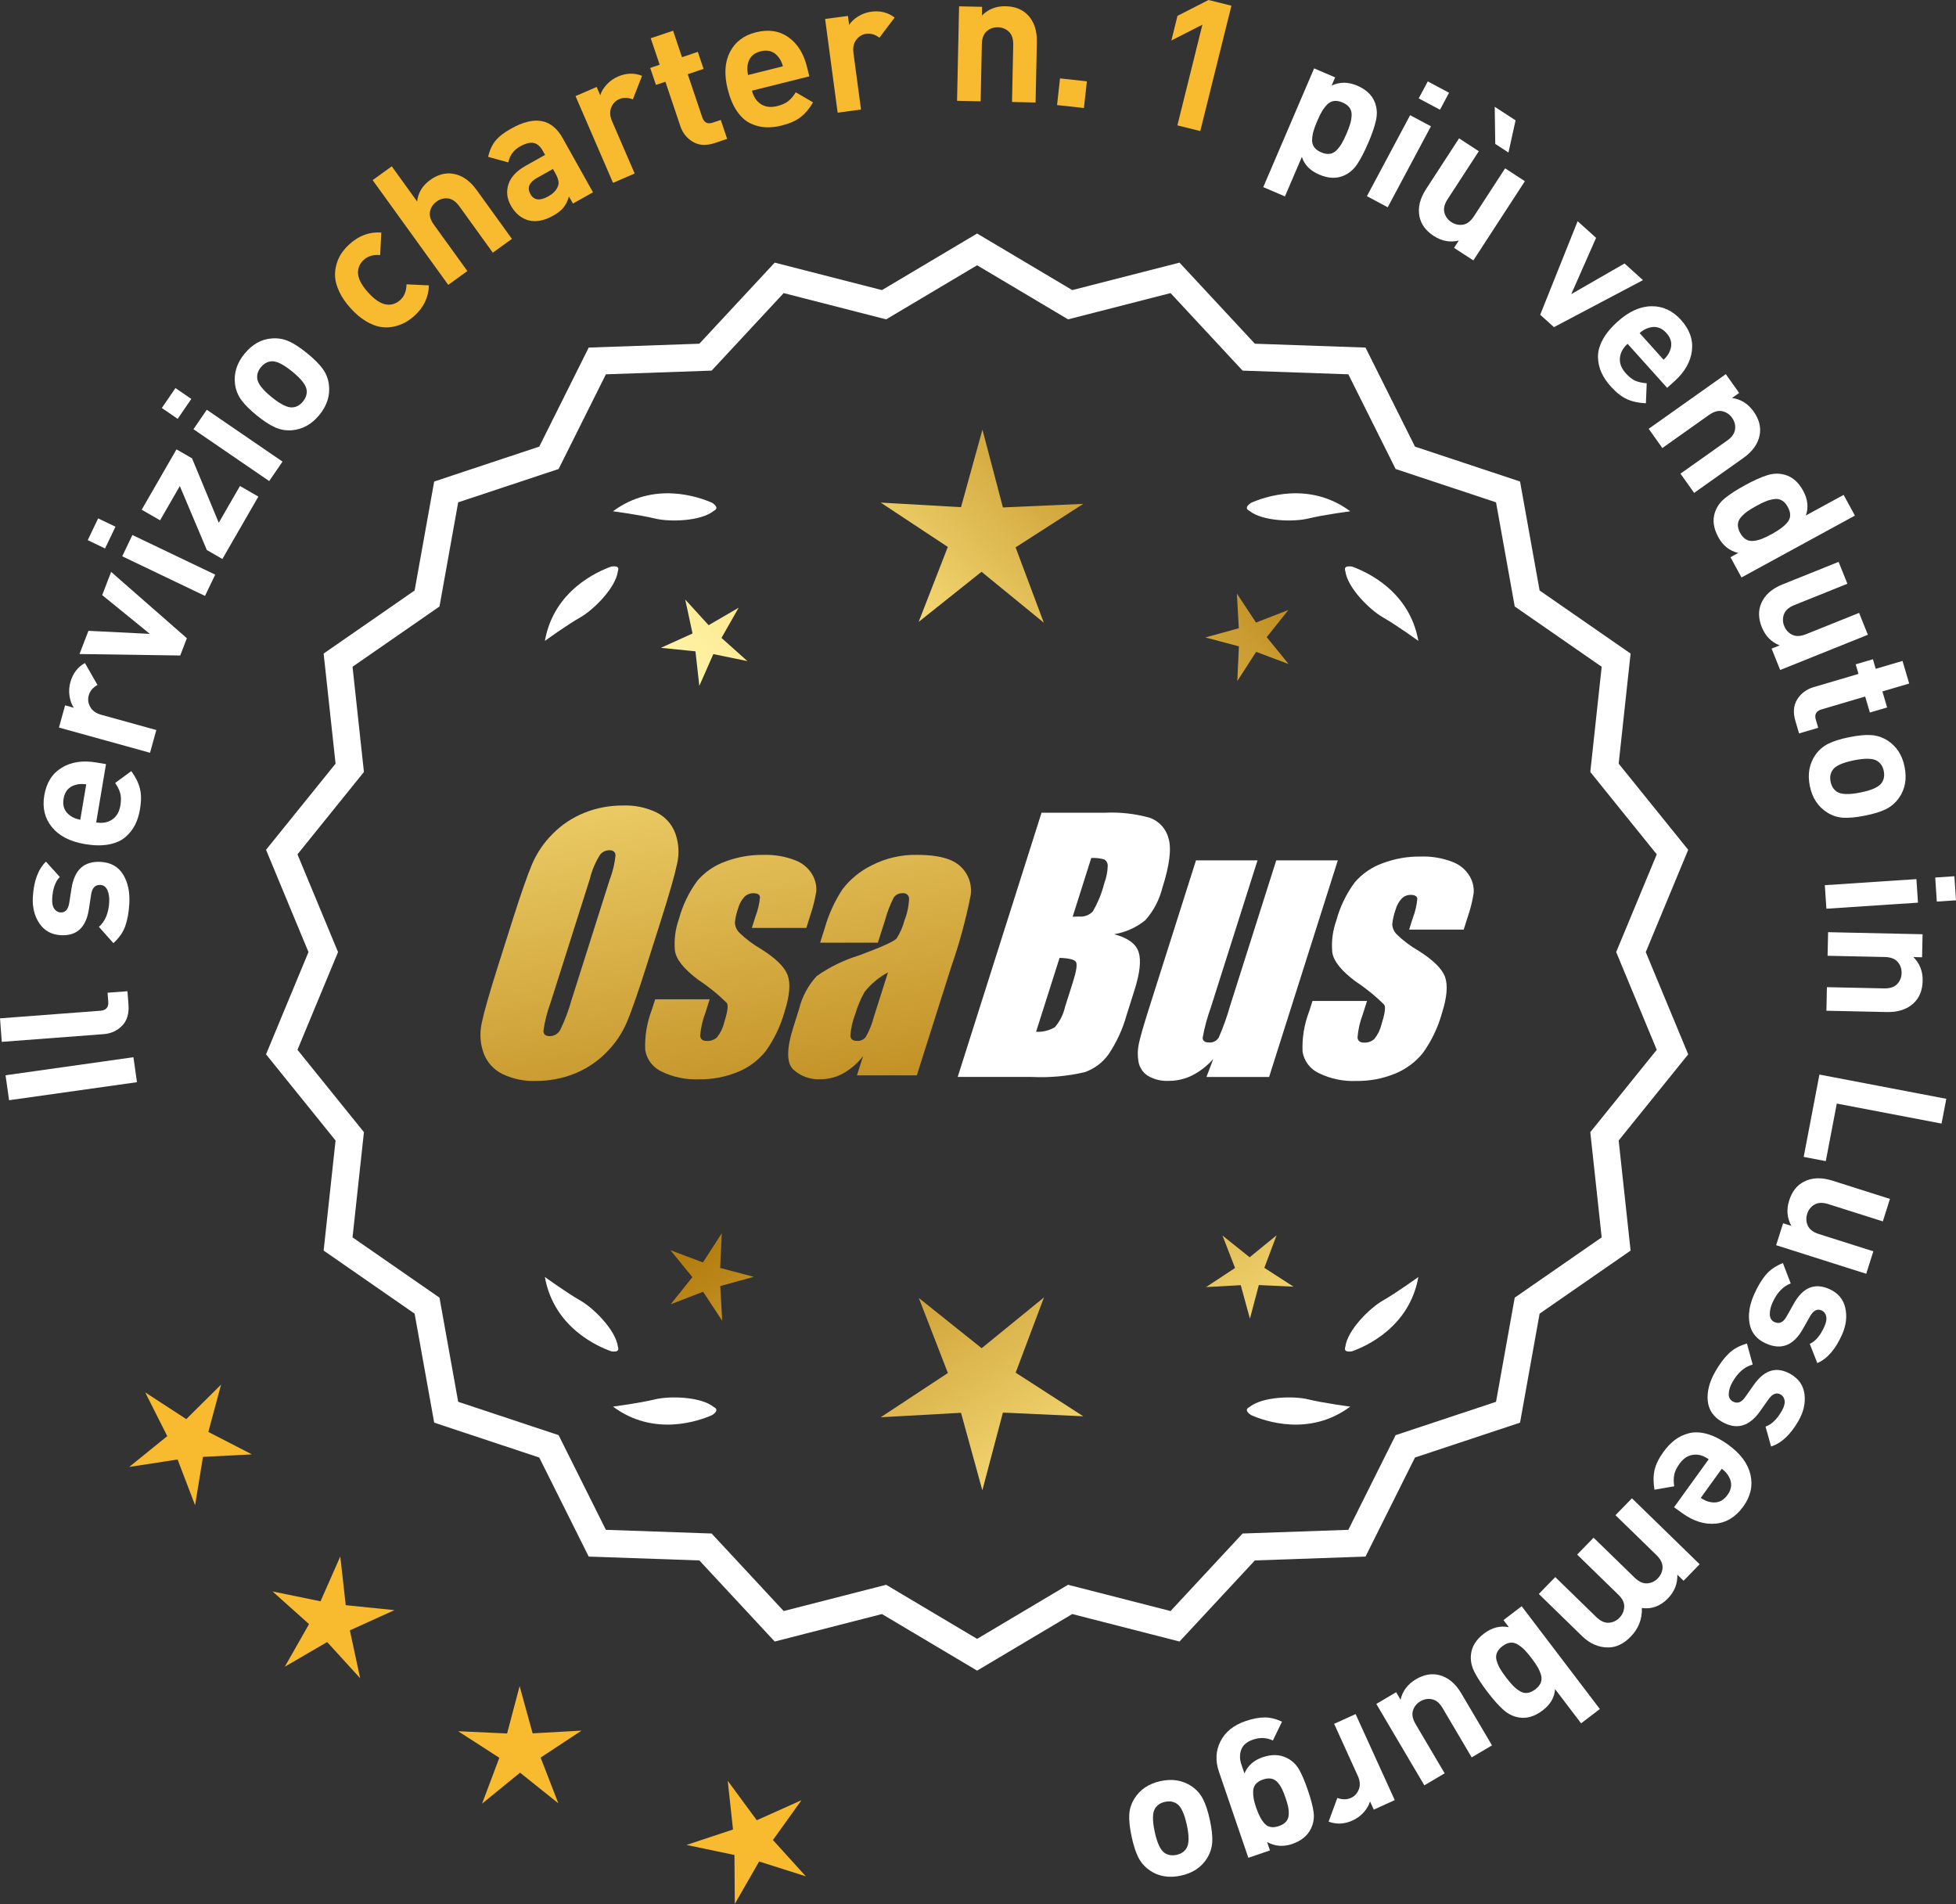 <?xml version="1.0" encoding="UTF-8"?>
<svg id="Layer_2" data-name="Layer 2" xmlns="http://www.w3.org/2000/svg" xmlns:xlink="http://www.w3.org/1999/xlink" viewBox="0 0 172.528 167.904">
  <rect x="0" y="0" width="172.528" height="167.904" fill="#333333" stroke="none"/>
  <defs>
    <style>
      .cls-1 {
        fill: url(#linear-gradient-8);
      }

      .cls-2 {
        fill: url(#linear-gradient-7);
      }

      .cls-3 {
        fill: url(#linear-gradient-5);
      }

      .cls-4 {
        fill: url(#linear-gradient-6);
      }

      .cls-5 {
        fill: url(#linear-gradient-9);
      }

      .cls-6 {
        fill: url(#linear-gradient-4);
      }

      .cls-7 {
        fill: url(#linear-gradient-3);
      }

      .cls-8 {
        fill: url(#linear-gradient-2);
      }

      .cls-9 {
        fill: url(#linear-gradient);
      }

      .cls-10 {
        fill: #f8ba2f;
      }

      .cls-11 {
        fill: #fff;
      }
    </style>
    <linearGradient id="linear-gradient" x1="112.538" y1="193.584" x2="61.113" y2="111.065" gradientUnits="userSpaceOnUse">
      <stop offset="0" stop-color="#f9df7b"/>
      <stop offset=".279" stop-color="#b57e10"/>
      <stop offset=".323" stop-color="#c89d38"/>
      <stop offset=".417" stop-color="#efda86"/>
      <stop offset=".46" stop-color="#fff3a6"/>
      <stop offset=".642" stop-color="#f9df7b"/>
      <stop offset="1" stop-color="#b57e10"/>
    </linearGradient>
    <linearGradient id="linear-gradient-2" x1="125.786" y1="185.328" x2="74.36" y2="102.809" xlink:href="#linear-gradient"/>
    <linearGradient id="linear-gradient-3" x1="147.313" y1="171.913" x2="95.887" y2="89.394" xlink:href="#linear-gradient"/>
    <linearGradient id="linear-gradient-4" x1="47.1" y1="61.534" x2="78.793" y2="232.553" gradientUnits="userSpaceOnUse">
      <stop offset="0" stop-color="#f9df7b"/>
      <stop offset=".279" stop-color="#b57e10"/>
      <stop offset=".284" stop-color="#e5c25b"/>
      <stop offset=".286" stop-color="#f9df7b"/>
      <stop offset=".46" stop-color="#fff3a6"/>
      <stop offset=".642" stop-color="#f9df7b"/>
      <stop offset="1" stop-color="#b57e10"/>
    </linearGradient>
    <linearGradient id="linear-gradient-5" x1="59.608" y1="59.216" x2="91.301" y2="230.235" xlink:href="#linear-gradient-4"/>
    <linearGradient id="linear-gradient-6" x1="72.233" y1="56.876" x2="103.926" y2="227.895" xlink:href="#linear-gradient-4"/>
    <linearGradient id="linear-gradient-7" x1="51.547" y1="110.935" x2="117.324" y2="49.943" xlink:href="#linear-gradient"/>
    <linearGradient id="linear-gradient-8" x1="29.328" y1="86.973" x2="95.105" y2="25.981" xlink:href="#linear-gradient"/>
    <linearGradient id="linear-gradient-9" x1="36.384" y1="94.583" x2="102.16" y2="33.59" xlink:href="#linear-gradient"/>
  </defs>
  <g id="Layer_1-2" data-name="Layer 1">
    <g>
      <g>
        <polygon class="cls-10" points="19.499 122.102 16.43 125.144 12.808 122.788 14.753 126.646 11.393 129.363 15.664 128.705 17.208 132.741 17.903 128.476 22.219 128.254 18.377 126.275 19.499 122.102"/>
        <polygon class="cls-10" points="30.495 141.552 30.015 137.257 28.27 141.211 24.037 140.34 27.258 143.221 25.122 146.978 28.857 144.805 31.77 147.998 30.858 143.774 34.794 141.99 30.495 141.552"/>
        <polygon class="cls-10" points="46.98 152.855 45.833 148.688 44.728 152.866 40.411 152.668 44.043 155.01 42.521 159.055 45.871 156.324 49.247 159.022 47.685 154.992 51.294 152.615 46.98 152.855"/>
        <polygon class="cls-10" points="68.177 162.262 70.695 158.749 66.752 160.519 64.19 157.039 64.654 161.335 60.553 162.697 64.782 163.583 64.81 167.904 66.96 164.155 71.078 165.465 68.177 162.262"/>
      </g>
      <g>
        <path class="cls-11" d="M86.185,146.963l-8.345-4.961-9.405,2.409-6.61-7.111-9.703-.338-4.338-8.685-9.214-3.058-1.716-9.556-7.98-5.53,1.046-9.652-6.098-7.554,3.723-8.967-3.723-8.967,6.098-7.554-1.046-9.652,7.98-5.53,1.716-9.556,9.214-3.058,4.338-8.685,9.703-.338,6.61-7.111,9.405,2.409,8.345-4.961,8.345,4.961,9.405-2.409,6.61,7.111,9.703.338,4.338,8.685,9.214,3.058,1.716,9.556,7.98,5.53-1.046,9.652,6.098,7.554-3.723,8.967,3.723,8.967-6.098,7.554,1.046,9.652-7.98,5.53-1.716,9.556-9.214,3.058-4.338,8.685-9.703.338-6.61,7.111-9.405-2.409-8.345,4.961ZM78.115,140.087l8.07,4.797,8.07-4.797,9.095,2.329,6.392-6.877,9.383-.327,4.195-8.399,8.91-2.957,1.659-9.241,7.716-5.348-1.011-9.334,5.897-7.305-3.6-8.671,3.6-8.671-5.897-7.305,1.011-9.334-7.716-5.348-1.659-9.241-8.91-2.957-4.195-8.399-9.383-.327-6.392-6.877-9.095,2.329-8.07-4.797-8.07,4.797-9.095-2.329-6.392,6.877-9.383.327-4.195,8.399-8.91,2.957-1.659,9.241-7.716,5.348,1.011,9.334-5.897,7.305,3.6,8.671-3.6,8.671,5.897,7.305-1.011,9.334,7.716,5.348,1.659,9.241,8.91,2.957,4.195,8.399,9.383.327,6.392,6.877,9.095-2.329Z"/>
        <path class="cls-11" d="M86.185,147.324l-8.393-4.989-9.459,2.423-6.647-7.151-9.759-.34-4.363-8.735-9.267-3.076-1.726-9.611-8.025-5.562,1.052-9.708-6.133-7.598,3.744-9.018-3.744-9.019,6.133-7.598-1.052-9.708,8.025-5.562,1.726-9.611,9.267-3.076,4.363-8.735,9.759-.34,6.647-7.151,9.459,2.423,8.393-4.989,8.394,4.989,9.459-2.423,6.647,7.151,9.759.34,4.363,8.735,9.268,3.076,1.725,9.611,8.026,5.562-1.052,9.708,6.133,7.598-3.744,9.019,3.744,9.018-6.133,7.598,1.052,9.708-8.026,5.562-1.725,9.611-9.268,3.076-4.363,8.735-9.759.34-6.647,7.151-9.459-2.423-8.394,4.989ZM77.888,141.669l8.297,4.933,8.298-4.933,9.351,2.396,6.572-7.071.129-.004,9.518-.332,4.313-8.636.123-.04,9.04-3.001,1.706-9.5.106-.074,7.828-5.425-1.041-9.597,6.064-7.512-3.702-8.914,3.702-8.915-6.064-7.512,1.041-9.597-7.934-5.499-1.706-9.5-9.162-3.041-4.313-8.636-9.646-.336-6.572-7.071-9.351,2.396-8.298-4.933-8.297,4.933-9.351-2.396-6.572,7.071-.129.004-9.518.332-4.313,8.636-.123.04-9.039,3.001-1.706,9.5-.106.074-7.828,5.425,1.04,9.597-6.063,7.512,3.702,8.915-3.702,8.914,6.063,7.512-1.04,9.597,7.934,5.499,1.706,9.5,9.162,3.041,4.313,8.636,9.647.336,6.572,7.071,9.351-2.396ZM86.185,145.246l-8.118-4.826-9.149,2.344-6.429-6.917-9.439-.329-4.22-8.448-8.963-2.976-1.668-9.296-7.762-5.379,1.017-9.39-5.932-7.349,3.621-8.722-3.621-8.723,5.932-7.349-1.017-9.39,7.762-5.379,1.668-9.296,8.963-2.975,4.22-8.449,9.439-.329,6.429-6.917,9.149,2.344,8.118-4.826,8.118,4.826,9.149-2.344,6.429,6.917,9.439.329,4.22,8.449,8.963,2.975,1.669,9.296,7.762,5.379-1.017,9.39,5.932,7.349-3.621,8.723,3.621,8.722-5.932,7.349,1.017,9.39-7.762,5.379-1.669,9.296-8.963,2.976-4.22,8.448-9.439.329-6.429,6.917-9.149-2.344-8.118,4.826ZM78.163,139.754l8.022,4.77,8.022-4.77,9.041,2.316,6.354-6.837.129-.004,9.198-.321,4.17-8.349.123-.04,8.735-2.9,1.649-9.185.106-.074,7.564-5.242-1.005-9.278,5.862-7.263-3.579-8.618,3.579-8.619-5.862-7.263,1.005-9.278-7.67-5.316-1.649-9.185-8.857-2.939-4.17-8.35-9.327-.325-6.354-6.837-9.041,2.316-8.022-4.77-8.022,4.77-9.041-2.316-6.354,6.837-.129.004-9.198.321-4.17,8.35-.123.04-8.735,2.899-1.649,9.185-.106.074-7.564,5.242,1.005,9.278-5.862,7.263,3.579,8.619-3.579,8.618,5.862,7.263-1.005,9.278,7.67,5.316,1.649,9.185,8.858,2.94,4.17,8.349,9.327.325,6.354,6.837,9.041-2.316Z"/>
      </g>
      <g>
        <polygon class="cls-9" points="63.524 111.814 63.664 108.753 62.003 111.328 59.135 110.249 61.071 112.624 59.159 115.018 62.016 113.911 63.701 116.47 63.531 113.41 66.486 112.598 63.524 111.814"/>
        <polygon class="cls-8" points="92.085 114.41 86.586 118.891 81.043 114.463 83.607 121.078 77.683 124.981 84.766 124.587 86.647 131.427 88.461 124.569 95.548 124.894 89.586 121.049 92.085 114.41"/>
        <polygon class="cls-7" points="111.52 111.804 112.599 108.936 110.224 110.872 107.83 108.959 108.937 111.817 106.379 113.502 109.438 113.332 110.25 116.287 111.034 113.324 114.095 113.465 111.52 111.804"/>
      </g>
      <g>
        <path class="cls-11" d="M110.193,124.089c-.114.057-.184.124-.207.201-.001.001-.002.002-.003.003.001 0.0.001 0.0.002.001-.036.131.066.291.35.488,1.179.524,5.149,1.947,8.764-.74,0,0-2.348-.308-3.726-.643-1.249-.304-4.027-.256-5.179.691Z"/>
        <path class="cls-11" d="M118.653,119.05c0.0.001-0.0.003,0,.004.001-0.0.001-0.0.002-.001.063.12.248.166.589.115,1.217-.428,5.08-2.121,5.862-6.557,0,0-1.918,1.389-3.15,2.091-1.117.637-3.103,2.579-3.29,4.059-.043.12-.049.217-.013.288Z"/>
      </g>
      <g>
        <path class="cls-11" d="M62.974,124.089c.114.057.184.124.207.201.001.001.002.002.003.003-.001 0-.001 0-.002.001.036.131-.066.291-.35.488-1.179.524-5.149,1.947-8.764-.74,0,0,2.348-.308,3.726-.643,1.249-.304,4.027-.256,5.179.691Z"/>
        <path class="cls-11" d="M54.514,119.05c-0.0.001 0.0.003,0,.004-.001-0-.001-0-.002-.001-.063.12-.248.166-.589.115-1.217-.428-5.08-2.121-5.862-6.557,0,0,1.918,1.389,3.15,2.091,1.117.637,3.103,2.579,3.29,4.059.043.12.049.217.013.288Z"/>
      </g>
      <g>
        <path class="cls-11" d="M62.974,45.041c.114-.057.184-.124.207-.201.001-.001.002-.002.003-.003-.001-0-.001-0-.002-.001.036-.131-.066-.291-.35-.488-1.179-.524-5.149-1.947-8.764.74,0,0,2.348.308,3.726.643,1.249.304,4.027.256,5.179-.691Z"/>
        <path class="cls-11" d="M54.514,50.079c-0-.001 0-.003,0-.004-.001 0-.001 0-.002.001-.063-.12-.248-.166-.589-.115-1.217.428-5.08,2.121-5.862,6.557,0,0,1.918-1.389,3.15-2.091,1.117-.637,3.103-2.579,3.29-4.059.043-.12.049-.217.013-.288Z"/>
      </g>
      <g>
        <path class="cls-11" d="M110.193,45.041c-.114-.057-.184-.124-.207-.201-.001-.001-.002-.002-.003-.003.001-0.0.001-0.0.002-.001-.036-.131.066-.291.35-.488,1.179-.524,5.149-1.947,8.764.74,0,0-2.348.308-3.726.643-1.249.304-4.027.256-5.179-.691Z"/>
        <path class="cls-11" d="M118.653,50.079c0-.001-0-.003,0-.004.001 0.0.001 0.0.002.001.063-.12.248-.166.589-.115,1.217.428,5.08,2.121,5.862,6.557,0,0-1.918-1.389-3.15-2.091-1.117-.637-3.103-2.579-3.29-4.059-.043-.12-.049-.217-.013-.288Z"/>
      </g>
      <g id="Group_4" data-name="Group 4">
        <g id="Group_1" data-name="Group 1">
          <path id="Path_1" data-name="Path 1" class="cls-6" d="M57.026,85.171c-.743,2.341-1.321,3.999-1.734,4.975-.429.998-1.045,1.904-1.814,2.67-.793.803-1.741,1.435-2.787,1.858-1.09.438-2.256.658-3.431.648-1.017.039-2.027-.171-2.945-.611-.769-.376-1.363-1.035-1.657-1.839-.308-.854-.365-1.778-.165-2.663.198-.958.677-2.638,1.438-5.039l1.265-3.987c.743-2.341,1.321-3.999,1.734-4.975.429-.998,1.045-1.904,1.814-2.67.793-.803,1.741-1.435,2.787-1.858,1.091-.437,2.256-.656,3.431-.646,1.017-.039,2.027.171,2.945.611.768.377,1.362,1.036,1.657,1.84.308.854.365,1.778.165,2.663-.198.958-.677,2.637-1.438,5.037l-1.266,3.986ZM53.801,77.513c.255-.669.42-1.369.49-2.082-.014-.303-.197-.454-.548-.454-.305.003-.593.136-.794.366-.426.665-.737,1.397-.922,2.166l-3.456,10.883c-.3.811-.515,1.65-.64,2.506,0,.319.194.476.565.476.383-.001.734-.212.915-.548.408-.836.739-1.708.988-2.604l3.398-10.71.003.003Z"/>
          <path id="Path_2" data-name="Path 2" class="cls-3" d="M71.124,81.83h-4.81l.329-1.035c.208-.538.339-1.102.391-1.676-.018-.234-.216-.351-.592-.351-.295-.003-.578.115-.785.325-.254.277-.438.611-.538.973-.15.416-.25.849-.298,1.289.015.339.158.661.399.9.569.552,1.206,1.031,1.894,1.425,1.317.827,2.106,1.604,2.367,2.33.259.728.172,1.789-.271,3.182-.35,1.263-.919,2.454-1.683,3.518-.654.81-1.504,1.439-2.469,1.829-1.077.439-2.23.656-3.393.64-1.148.051-2.29-.186-3.322-.691-.755-.353-1.289-1.052-1.43-1.873-.055-1.217.143-2.433.582-3.57l.293-.922h4.808l-.384,1.21c-.246.642-.398,1.316-.454,2.001.022.307.216.461.574.461.33.02.655-.092.903-.311.308-.381.527-.826.64-1.302.289-.911.373-1.482.251-1.712-.764-.766-1.605-1.451-2.509-2.045-1.291-.958-1.987-1.829-2.088-2.612-.083-.943.039-1.893.359-2.784.329-1.218.883-2.363,1.634-3.376.659-.761,1.503-1.338,2.45-1.676,1.062-.401,2.19-.6,3.325-.589.978-.037,1.953.127,2.864.483.631.24,1.16.689,1.498,1.273.258.444.376.955.34,1.467-.114.719-.291,1.427-.53,2.114l-.348,1.111v-.008Z"/>
          <path id="Path_3" data-name="Path 3" class="cls-4" d="M77.434,83.129h-5.095l.406-1.28c.343-1.213.869-2.366,1.559-3.42.686-.899,1.573-1.626,2.59-2.122,1.245-.636,2.629-.953,4.027-.922,1.836,0,3.11.347,3.822,1.042.696.657,1.021,1.616.867,2.561-.422,2.122-.99,4.212-1.701,6.255l-3.043,9.588h-5.279l.542-1.701c-.481.626-1.083,1.149-1.771,1.536-.626.339-1.326.515-2.038.512-.862.033-1.703-.275-2.341-.856-.611-.57-.611-1.82,0-3.75l.498-1.571c.264-1.09.8-2.096,1.558-2.923,1.131-.798,2.383-1.411,3.707-1.814,2.019-.75,3.134-1.252,3.343-1.508.313-.488.546-1.023.691-1.584.247-.621.386-1.28.41-1.948-.017-.269-.248-.473-.517-.457-.011.001-.021.002-.032.003-.317-.024-.622.121-.805.381-.322.631-.577,1.295-.761,1.979l-.638,1.997ZM78.325,85.748c-.793.427-1.493,1.009-2.056,1.712-.356.627-.637,1.293-.838,1.986-.24.612-.383,1.257-.424,1.913.033.285.223.432.582.432.297.022.586-.104.772-.337.316-.559.557-1.156.717-1.778l1.247-3.928Z"/>
        </g>
        <g id="Group_3" data-name="Group 3">
          <path id="Path_7" data-name="Path 7" class="cls-11" d="M91.862,71.668h5.641c1.319-.059,2.639.092,3.91.446.817.29,1.437.967,1.654,1.807.278.907.098,2.367-.542,4.379-.264,1.057-.78,2.035-1.503,2.849-.794.644-1.742,1.07-2.751,1.236,1.207.319,1.928.841,2.162,1.576s.11,1.862-.373,3.376l-.684,2.162c-.345,1.246-.89,2.429-1.613,3.501-.526.72-1.258,1.262-2.1,1.554-1.523.352-3.088.492-4.649.417h-6.541l7.396-23.304h-.007ZM93.46,84.466l-2.073,6.522c.579.032,1.154-.108,1.654-.402.44-.507.747-1.115.893-1.771l.691-2.173c.318-.999.411-1.603.278-1.814-.132-.212-.611-.329-1.445-.359l.003-.004ZM96.255,75.657l-1.642,5.183c.245-.011.435-.014.57-.014.446.042.887-.119,1.2-.44.459-.785.804-1.631,1.024-2.513.188-.49.289-1.008.3-1.532.004-.229-.116-.442-.314-.556-.368-.102-.75-.144-1.131-.126l-.007-.002Z"/>
          <path id="Path_8" data-name="Path 8" class="cls-11" d="M118.002,75.871l-6.061,19.1h-5.523l.596-1.588c-.519.596-1.147,1.088-1.851,1.449-.638.318-1.342.484-2.056.483-.66.041-1.318-.12-1.885-.461-.422-.281-.712-.723-.801-1.222-.094-.527-.084-1.068.03-1.591.114-.552.428-1.65.951-3.288l4.09-12.884h5.428l-4.126,12.997c-.313.861-.551,1.747-.713,2.648,0,.278.183.417.56.417.344.031.676-.137.856-.432.396-.901.729-1.829.995-2.776l4.079-12.854h5.428l.003.003Z"/>
          <path id="Path_9" data-name="Path 9" class="cls-11" d="M129.103,81.976h-4.81l.329-1.035c.208-.538.339-1.102.391-1.676-.018-.234-.216-.351-.592-.351-.295-.003-.578.115-.784.325-.254.277-.438.611-.538.973-.15.416-.249.848-.297,1.287.015.339.158.661.399.9.569.553,1.205,1.032,1.893,1.426,1.317.827,2.106,1.604,2.367,2.33.259.728.172,1.789-.271,3.182-.35,1.263-.919,2.454-1.683,3.518-.654.809-1.504,1.439-2.469,1.829-1.077.439-2.23.656-3.393.64-1.148.051-2.29-.186-3.322-.691-.755-.353-1.289-1.052-1.43-1.873-.055-1.217.143-2.433.582-3.57l.293-.922h4.81l-.384,1.211c-.246.642-.398,1.316-.454,2.001.022.307.216.461.574.461.33.02.655-.092.903-.311.308-.381.527-.826.64-1.302.289-.911.373-1.482.251-1.712-.764-.766-1.605-1.451-2.509-2.045-1.291-.958-1.987-1.829-2.088-2.612-.083-.943.039-1.893.359-2.784.329-1.218.883-2.363,1.634-3.376.659-.761,1.503-1.338,2.45-1.676,1.062-.401,2.19-.6,3.325-.589.978-.037,1.953.127,2.864.483.632.239,1.163.689,1.503,1.273.258.444.376.955.34,1.467-.114.719-.291,1.427-.53,2.114l-.351,1.108-.004-.005Z"/>
        </g>
      </g>
      <g>
        <path class="cls-11" d="M11.77,93.23l.31,2.203-11.279,1.59-.312-2.201,11.281-1.592Z"/>
        <path class="cls-11" d="M11.243,87.411l.089,1.181c.062.798-.128,1.419-.564,1.863-.437.445-.979.692-1.629.741l-8.982.68-.156-2.074,8.854-.67c.5-.037.731-.301.694-.79l-.061-.798,1.755-.133Z"/>
        <path class="cls-11" d="M8.894,76.007c.884.052,1.537.421,1.962,1.107.425.688.608,1.547.55,2.58-.046.767-.163,1.422-.354,1.967-.192.545-.542,1.048-1.05,1.51l-1.278-1.437c.55-.48.854-1.206.91-2.175.024-.404-.028-.755-.156-1.051-.126-.296-.335-.452-.621-.469-.457-.026-.73.252-.817.835l-.206,1.334c-.251,1.588-1.074,2.342-2.471,2.262-.829-.049-1.461-.397-1.895-1.048-.433-.649-.622-1.422-.571-2.316.082-1.416.469-2.457,1.158-3.122l1.221,1.353c-.397.394-.62,1.027-.672,1.899-.022.395.038.695.181.9.144.206.327.315.55.328.416.024.672-.249.769-.82l.205-1.303c.254-1.642,1.116-2.42,2.587-2.335Z"/>
        <path class="cls-11" d="M9.35,67.382l-.865,5.144c.547.093,1.017.009,1.405-.25.39-.259.633-.673.728-1.24.07-.421.068-.775-.008-1.064-.075-.289-.227-.598-.452-.928l1.424-1.043c.379.519.631,1.028.757,1.531.127.502.131,1.105.013,1.811-.089.526-.233.991-.438,1.395-.202.404-.486.765-.854,1.082-.367.316-.853.532-1.455.647-.604.115-1.306.105-2.104-.029-1.315-.221-2.29-.72-2.92-1.497-.633-.776-.857-1.706-.676-2.79.189-1.125.702-1.942,1.539-2.45.837-.509,1.851-.663,3.038-.463l.869.146ZM7.605,69.166c-.359-.05-.664-.036-.915.041-.611.156-.972.566-1.083,1.229-.112.663.097,1.168.621,1.517.213.154.497.268.852.338l.525-3.124Z"/>
        <path class="cls-11" d="M7.488,58.467l1.109,1.934c-.407.23-.666.541-.772.932-.094.339-.049.676.135,1.009.185.333.514.565.986.696l4.842,1.34-.555,2.005-8.033-2.224.542-1.959.77.214c-.189-.273-.315-.616-.379-1.026s-.038-.821.075-1.232c.211-.761.638-1.323,1.28-1.688Z"/>
        <path class="cls-11" d="M9.803,50.434l6.68,5.849-.586,1.522-8.884-.13.788-2.046,5.417.27-4.203-3.42.788-2.045Z"/>
        <path class="cls-11" d="M10.185,46.447l-.918,1.919-1.529-.732.918-1.919,1.529.732ZM18.982,50.675l-.899,1.876-7.302-3.495.897-1.876,7.304,3.495Z"/>
        <path class="cls-11" d="M22.789,43.792l-3.174,5.502-1.372-.791-2.382-5.64-1.741,3.021-1.622-.935,3.069-5.322,1.372.791,2.357,5.682,1.87-3.243,1.622.936Z"/>
        <path class="cls-11" d="M16.876,35.18l-1.204,1.756-1.398-.958,1.201-1.756,1.401.958ZM24.919,40.706l-1.174,1.717-6.681-4.573,1.175-1.717,6.68,4.573Z"/>
        <path class="cls-11" d="M27.092,31.153c.62.505,1.08.967,1.381,1.383.299.417.479.884.54,1.401.112.943-.17,1.829-.843,2.655-.669.819-1.475,1.269-2.423,1.351-.526.038-1.023-.048-1.492-.258-.47-.21-1.009-.564-1.621-1.062-.611-.5-1.065-.955-1.361-1.369-.297-.413-.479-.882-.547-1.405-.111-.944.166-1.825.834-2.644.687-.844,1.497-1.298,2.432-1.362.526-.038,1.021.046,1.486.253.465.206,1.003.559,1.614,1.058ZM25.777,32.766c-.802-.654-1.423-.954-1.865-.902-.346.036-.646.21-.902.524-.249.306-.356.632-.321.977.037.443.458.992,1.26,1.646.811.661,1.437.965,1.879.912.345-.035.642-.205.892-.512.255-.313.366-.644.331-.988-.038-.444-.462-.996-1.272-1.656Z"/>
        <path class="cls-10" d="M37.832,25.166c-.031,1.048-.458,1.943-1.282,2.687-.261.235-.542.435-.841.597s-.64.282-1.021.36c-.382.079-.771.084-1.162.014-.393-.068-.816-.239-1.271-.513-.453-.272-.898-.65-1.335-1.134-.436-.483-.766-.964-.989-1.444-.225-.479-.351-.917-.375-1.311-.025-.395.02-.779.134-1.154.113-.376.268-.702.464-.979.195-.276.424-.533.686-.769.83-.75,1.762-1.087,2.793-1.012l-.102,1.988c-.595-.053-1.074.085-1.439.414-.362.328-.534.728-.514,1.196.027.492.324,1.052.888,1.678.571.634,1.101.989,1.588,1.067.465.069.879-.061,1.243-.389.364-.329.551-.791.559-1.388l1.978.091Z"/>
        <path class="cls-10" d="M45.155,21.064l-1.687,1.217-2.95-4.086c-.306-.423-.641-.655-1.005-.695-.364-.039-.697.051-1,.269-.312.226-.506.517-.583.875s.038.749.344,1.173l2.95,4.086-1.687,1.218-6.668-9.236,1.686-1.218,2.238,3.101c.087-.772.468-1.403,1.143-1.891.665-.48,1.341-.665,2.026-.555.789.128,1.48.602,2.073,1.423l3.119,4.32Z"/>
        <path class="cls-10" d="M52.309,16.958l-1.773.993-.353-.628c-.11.392-.269.716-.474.971-.205.256-.512.498-.922.728-.811.453-1.549.586-2.217.397-.634-.194-1.141-.627-1.515-1.297-.345-.614-.413-1.239-.207-1.875.208-.635.72-1.182,1.539-1.641l1.69-.945-.203-.363c-.225-.399-.495-.631-.81-.692-.317-.062-.712.04-1.188.306-.567.318-.915.788-1.043,1.41l-1.778-.49c.135-.589.354-1.065.656-1.431s.762-.72,1.376-1.063c2.066-1.157,3.578-.879,4.537.833l2.683,4.788ZM48.992,15.294l-.22-.391-1.382.774c-.717.4-.918.881-.605,1.439.307.549.828.617,1.564.206.475-.267.767-.583.879-.951.098-.263.019-.622-.236-1.078Z"/>
        <path class="cls-10" d="M56.631,6.688l-.81,2.076c-.435-.172-.837-.178-1.211-.017-.322.14-.556.386-.699.739-.144.353-.118.754.076,1.204l1.994,4.611-1.908.825-3.309-7.65,1.864-.807.316.734c.095-.32.282-.634.562-.94.28-.307.615-.545,1.008-.715.724-.312,1.431-.333,2.116-.062Z"/>
        <path class="cls-10" d="M64.136,12.246l-1.076.363c-.748.252-1.392.222-1.93-.093-.54-.313-.913-.778-1.122-1.395l-1.317-3.912-.835.281-.505-1.501.834-.281-.788-2.335,1.972-.664.787,2.335,1.395-.471.506,1.501-1.395.471,1.277,3.79c.16.476.468.636.923.482l.713-.24.562,1.668Z"/>
        <path class="cls-10" d="M71.391,6.731l-5.062,1.265c.135.538.398.934.791,1.188s.869.311,1.429.171c.414-.104.737-.247.972-.433.234-.185.459-.446.67-.785l1.524.889c-.323.553-.69.988-1.1,1.306-.41.316-.962.562-1.654.734-.519.13-1.003.183-1.454.157-.452-.024-.896-.142-1.333-.352-.438-.209-.829-.567-1.176-1.074-.347-.508-.618-1.154-.814-1.94-.324-1.294-.255-2.386.203-3.275.46-.89,1.223-1.468,2.288-1.734,1.107-.276,2.062-.133,2.862.431.8.564,1.347,1.431,1.639,2.601l.215.854ZM69.058,5.847c-.099-.35-.232-.624-.403-.823-.389-.496-.908-.663-1.561-.5-.651.162-1.032.555-1.142,1.176-.057.256-.046.562.032.915l3.073-.768Z"/>
        <path class="cls-10" d="M78.912,1.548l-1.344,1.778c-.372-.284-.758-.399-1.159-.346-.35.047-.641.221-.877.521-.233.301-.318.694-.253,1.181l.667,4.979-2.062.276-1.105-8.263,2.014-.269.106.792c.179-.281.442-.532.796-.752.352-.219.739-.357,1.163-.414.782-.104,1.467.068,2.055.517Z"/>
        <path class="cls-10" d="M91.344,9.038l-2.079-.044.106-5.038c.012-.523-.117-.91-.383-1.161-.268-.251-.587-.38-.961-.389-.384-.008-.714.108-.991.348s-.421.621-.433,1.143l-.105,5.039-2.081-.044.178-8.334,2.031.043-.017.768c.557-.564,1.256-.837,2.099-.819.82.018,1.472.276,1.952.777.553.577.819,1.372.797,2.386l-.113,5.326Z"/>
        <path class="cls-10" d="M95.607,9.527l-2.369-.262.26-2.354,2.37.262-.261,2.354Z"/>
        <path class="cls-10" d="M105.87,11.558l-2.019-.502,2.206-8.882-2.737,1.397.54-2.174,2.738-1.397,2.019.502-2.747,11.056Z"/>
        <path class="cls-11" d="M120.684,12.602c-.34.794-.669,1.425-.985,1.893s-.715.802-1.195,1.002c-.638.272-1.354.238-2.148-.103-.795-.34-1.303-.859-1.525-1.559l-1.493,3.485-1.913-.819,4.487-10.471,1.854.794-.309.721c.71-.334,1.465-.33,2.258.01.794.341,1.312.836,1.558,1.485.186.486.219,1.005.098,1.558-.12.551-.348,1.22-.685,2.004ZM118.353,12.639c.129-.219.268-.504.42-.856.151-.354.261-.651.331-.894.069-.243.107-.49.116-.742.01-.251-.054-.47-.189-.655-.134-.186-.34-.337-.613-.455-.274-.117-.526-.161-.754-.131s-.429.135-.604.314c-.175.181-.327.38-.456.597-.128.219-.268.504-.419.856-.152.354-.262.651-.331.894-.068.244-.109.493-.121.75-.011.256.052.477.187.662s.34.337.614.455c.275.117.525.161.753.131.229-.03.431-.138.608-.322.179-.185.332-.386.459-.604Z"/>
        <path class="cls-11" d="M122.403,18.279l-1.835-.979,3.812-7.143,1.835.98-3.812,7.142ZM127.014,9.677l-1.877-1.002.799-1.496,1.877,1.002-.799,1.496Z"/>
        <path class="cls-11" d="M129.956,22.965l-1.703-1.108.42-.644c-.771.187-1.51.049-2.216-.41-.688-.448-1.104-1.012-1.248-1.69-.165-.782.028-1.598.581-2.447l2.906-4.466,1.742,1.135-2.748,4.225c-.285.438-.381.834-.286,1.188.094.354.298.633.61.836.322.21.664.286,1.025.229.361-.057.685-.305.971-.743l2.749-4.225,1.743,1.135-4.547,6.987ZM133.054,13.451l-1.166-.76-.046-3.274,1.838,1.196-.626,2.838Z"/>
        <path class="cls-11" d="M144.919,24.703l-7.853,4.146-1.212-1.093,3.301-8.249,1.628,1.468-2.19,4.963,4.698-2.702,1.628,1.468Z"/>
        <path class="cls-11" d="M147.048,34.199l-3.487-3.879c-.413.371-.638.79-.678,1.256-.041.466.133.913.518,1.342.285.317.564.536.837.656.273.12.609.194,1.009.224l-.071,1.764c-.641-.026-1.197-.146-1.67-.36-.472-.215-.946-.587-1.424-1.118-.357-.397-.63-.8-.819-1.211-.19-.41-.296-.857-.313-1.342-.021-.484.112-.999.398-1.543.285-.543.729-1.086,1.332-1.628.992-.892,1.988-1.343,2.989-1.354,1.003-.012,1.869.392,2.604,1.208.764.849,1.083,1.759.959,2.73-.123.972-.632,1.86-1.528,2.667l-.655.588ZM146.737,31.725c.263-.251.442-.498.538-.742.258-.575.161-1.113-.288-1.613-.449-.499-.974-.651-1.573-.457-.252.069-.518.222-.795.456l2.118,2.356Z"/>
        <path class="cls-11" d="M149.43,43.466l-1.203-1.697,4.112-2.914c.426-.302.66-.636.704-.999.042-.364-.044-.698-.26-1.003-.222-.313-.512-.51-.869-.59-.358-.08-.749.031-1.176.333l-4.112,2.914-1.203-1.696,6.802-4.82,1.175,1.658-.627.444c.784.11,1.421.509,1.908,1.197.476.67.653,1.347.537,2.031-.135.788-.614,1.475-1.441,2.061l-4.347,3.081Z"/>
        <path class="cls-11" d="M153.608,50.922l-.972-1.784.688-.376c-.766-.178-1.352-.641-1.76-1.391-.419-.768-.524-1.482-.312-2.144.153-.497.449-.926.885-1.284.437-.359,1.033-.746,1.792-1.159.749-.409,1.392-.699,1.931-.871.537-.172,1.058-.188,1.559-.048.67.182,1.212.651,1.626,1.41.408.749.489,1.477.242,2.182l3.329-1.815.996,1.826-10.003,5.454ZM156.28,47.097c.684-.373,1.158-.738,1.425-1.097.267-.357.261-.789-.015-1.295-.142-.263-.312-.452-.51-.569s-.421-.159-.671-.126c-.249.032-.491.095-.727.187s-.521.229-.859.414c-.337.184-.608.35-.812.497-.205.148-.391.319-.559.514-.167.195-.255.407-.264.637s.058.475.201.737c.144.262.313.452.512.569.197.116.422.161.674.133.251-.027.5-.09.745-.188.244-.097.53-.234.859-.413Z"/>
        <path class="cls-11" d="M157.02,59.084l-.757-1.885.713-.287c-.738-.29-1.264-.826-1.578-1.607-.306-.763-.322-1.463-.049-2.101.312-.735.939-1.292,1.881-1.67l4.943-1.985.776,1.93-4.678,1.879c-.485.195-.791.464-.917.808s-.119.688.02,1.035c.144.356.379.615.707.776.33.161.737.145,1.222-.051l4.678-1.878.774,1.93-7.735,3.106Z"/>
        <path class="cls-11" d="M158.685,64.678l-.32-1.09c-.224-.758-.168-1.399.165-1.926.335-.526.814-.882,1.438-1.066l3.96-1.168-.249-.844,1.52-.448.248.845,2.363-.697.589,1.994-2.363.697.417,1.412-1.521.448-.416-1.412-3.836,1.132c-.481.142-.654.443-.518.903l.213.722-1.689.498Z"/>
        <path class="cls-11" d="M164.513,71.924c-.785.157-1.434.219-1.946.186-.512-.034-.987-.191-1.424-.475-.8-.515-1.303-1.295-1.512-2.341-.207-1.035-.042-1.944.497-2.727.307-.431.689-.761,1.149-.988s1.077-.419,1.852-.574,1.415-.215,1.922-.181c.507.035.984.192,1.433.473.799.515,1.303,1.29,1.51,2.325.212,1.066.047,1.981-.497,2.742-.305.431-.686.76-1.139.987-.456.227-1.07.418-1.845.572ZM164.104,69.885c1.015-.203,1.643-.492,1.883-.866.192-.289.249-.632.169-1.029-.077-.388-.26-.677-.549-.869-.366-.253-1.057-.278-2.07-.075-1.025.205-1.658.494-1.899.869-.192.288-.249.626-.172,1.013.079.397.264.692.552.886.367.253,1.062.276,2.087.072Z"/>
        <path class="cls-11" d="M161.095,80.135l-.137-2.076,8.078-.533.138,2.075-8.079.534ZM170.836,79.507l-.141-2.124,1.692-.111.141,2.123-1.692.112Z"/>
        <path class="cls-11" d="M161.097,89.132l.045-2.079,5.039.108c.522.011.908-.116,1.16-.383.251-.267.381-.587.389-.96.009-.384-.107-.715-.347-.992-.239-.276-.62-.421-1.144-.433l-5.038-.108.046-2.08,8.333.181-.044,2.031-.767-.017c.562.557.837,1.256.817,2.099-.017.821-.277,1.472-.778,1.951-.577.554-1.372.818-2.385.797l-5.327-.115Z"/>
        <path class="cls-11" d="M159.094,102.022l1.388-7.261,11.189,2.137-.417,2.185-9.241-1.765-.97,5.076-1.949-.372Z"/>
        <path class="cls-11" d="M156.663,109.81l.614-1.937.731.232c-.385-.693-.45-1.441-.194-2.244.248-.783.68-1.334,1.296-1.653.711-.368,1.549-.399,2.514-.093l5.078,1.611-.628,1.982-4.805-1.523c-.498-.158-.904-.145-1.221.04-.317.186-.53.456-.644.812-.116.366-.1.716.054,1.049.151.334.477.58.975.738l4.804,1.523-.629,1.982-7.945-2.521Z"/>
        <path class="cls-11" d="M155.775,118.481c-.81-.359-1.292-.935-1.449-1.728-.155-.793-.023-1.662.395-2.607.312-.702.654-1.274,1.023-1.717.372-.442.876-.791,1.515-1.045l.691,1.795c-.685.256-1.225.828-1.618,1.716-.164.37-.239.717-.225,1.038.016.321.155.541.418.657.419.187.771.021,1.059-.493l.662-1.177c.795-1.397,1.83-1.813,3.107-1.247.761.337,1.229.886,1.406,1.646.176.761.083,1.551-.28,2.369-.575,1.297-1.303,2.136-2.183,2.516l-.667-1.695c.51-.229.942-.743,1.297-1.543.16-.361.21-.663.148-.906-.062-.242-.195-.409-.4-.5-.38-.169-.716-.003-1.008.498l-.649,1.147c-.815,1.446-1.896,1.872-3.242,1.275Z"/>
        <path class="cls-11" d="M151.895,125.388c-.769-.438-1.189-1.061-1.265-1.864-.075-.805.144-1.656.657-2.555.38-.667.777-1.202,1.191-1.604s.95-.697,1.611-.886l.507,1.855c-.709.186-1.303.699-1.784,1.543-.2.352-.31.688-.327,1.01-.019.322.098.554.349.696.397.228.766.1,1.103-.383l.777-1.104c.932-1.311,2.006-1.619,3.219-.927.723.413,1.133,1.006,1.231,1.781.098.774-.075,1.551-.519,2.328-.704,1.232-1.513,1.993-2.427,2.281l-.491-1.754c.531-.176,1.013-.644,1.445-1.403.196-.343.275-.639.24-.886-.038-.248-.152-.428-.346-.539-.362-.206-.714-.075-1.056.394l-.761,1.076c-.959,1.356-2.077,1.669-3.356.939Z"/>
        <path class="cls-11" d="M147.659,132.915l3.056-4.227c-.449-.325-.905-.458-1.37-.398-.464.059-.864.322-1.202.789-.25.346-.405.665-.465.957-.061.292-.062.636-.007,1.032l-1.738.303c-.11-.633-.108-1.201,0-1.708.109-.507.374-1.05.794-1.628.312-.433.648-.785,1.01-1.057.36-.272.776-.469,1.245-.59.47-.121,1.001-.1,1.593.064.592.165,1.216.485,1.872.96,1.08.781,1.731,1.66,1.954,2.637.222.977.011,1.91-.633,2.801-.668.924-1.492,1.429-2.467,1.513-.976.085-1.952-.227-2.929-.933l-.713-.516ZM150.013,132.09c.3.204.58.327.839.369.617.13,1.123-.077,1.516-.621.395-.545.433-1.09.115-1.635-.121-.232-.325-.46-.613-.681l-1.856,2.567Z"/>
        <path class="cls-11" d="M135.731,140.564l1.45-1.49,3.611,3.517c.374.364.744.534,1.11.511.365-.023.678-.17.938-.437.26-.268.401-.585.423-.95.021-.366-.146-.725-.506-1.074l-3.646-3.55,1.451-1.49,3.611,3.517c.374.364.745.534,1.11.511s.678-.169.938-.437c.268-.275.409-.596.423-.962s-.167-.731-.54-1.097l-3.612-3.516,1.451-1.49,5.973,5.815-1.417,1.456-.551-.536c.025.8-.251,1.497-.832,2.093-.669.688-1.435.97-2.296.846.034.973-.293,1.814-.985,2.525-.609.626-1.262.944-1.956.954-.859.011-1.637-.322-2.333-.999l-3.816-3.717Z"/>
        <path class="cls-11" d="M131.195,149.195c-.523-.688-.91-1.284-1.162-1.79-.251-.507-.345-1.018-.282-1.534.078-.689.461-1.297,1.148-1.819.688-.523,1.417-.71,2.188-.56l-.474-.624,1.604-1.222,6.898,9.065-1.654,1.26-2.297-3.018c-.046.731-.412,1.36-1.1,1.883-.688.523-1.374.731-2.061.623-.514-.078-.981-.305-1.402-.682-.422-.376-.891-.904-1.407-1.583ZM132.312,147.148c.126.219.306.481.539.787.232.306.438.548.616.729.176.18.372.336.586.468s.436.185.664.158c.228-.026.461-.13.699-.311.237-.181.398-.378.485-.591.085-.213.094-.44.023-.682-.071-.242-.169-.472-.295-.69-.127-.219-.307-.481-.538-.787-.232-.306-.438-.548-.615-.729-.177-.18-.374-.338-.593-.474-.217-.137-.439-.191-.668-.165-.228.025-.461.13-.699.311-.237.181-.398.378-.485.591-.085.213-.092.442-.019.688.072.246.173.479.299.697Z"/>
        <path class="cls-11" d="M121.397,150.261l1.749-1.033.391.661c.176-.772.627-1.373,1.353-1.802.707-.417,1.396-.54,2.068-.366.774.199,1.418.735,1.934,1.607l2.709,4.588-1.791,1.059-2.562-4.341c-.266-.45-.577-.712-.938-.784-.358-.073-.698-.015-1.021.175-.33.195-.551.468-.66.817s-.031.749.234,1.199l2.563,4.34-1.792,1.058-4.237-7.178Z"/>
        <path class="cls-11" d="M117.189,160.641l.771-2.091c.438.163.842.161,1.209-.006.321-.146.55-.396.687-.752.138-.355.105-.757-.099-1.203l-2.08-4.573,1.893-.861,3.453,7.588-1.85.842-.331-.729c-.089.321-.27.639-.543.95-.274.312-.605.557-.995.733-.718.327-1.423.36-2.115.102Z"/>
        <path class="cls-11" d="M107.513,156.228c-.327-.959-.279-1.852.142-2.677.423-.826,1.158-1.419,2.209-1.777.626-.214,1.187-.321,1.683-.321s1.006.124,1.531.373l-.803,1.661c-.552-.263-1.135-.289-1.751-.079-.546.187-.893.482-1.042.889-.147.405-.146.836.01,1.29l.273.803c.296-.688.833-1.164,1.609-1.429.787-.27,1.492-.251,2.115.056.461.226.819.557,1.076.993.256.437.521,1.059.797,1.866s.444,1.46.508,1.957c.062.497-.02.976-.244,1.437-.307.622-.858,1.07-1.655,1.343-.777.266-1.514.207-2.208-.176l.254.741-1.907.651-2.597-7.601ZM110.806,159.432c.217.636.473,1.106.768,1.411.298.305.706.367,1.231.188.284-.097.494-.229.636-.395.141-.166.217-.37.23-.611.013-.241-.004-.473-.052-.693-.047-.22-.122-.481-.226-.785-.104-.303-.203-.556-.301-.759s-.223-.397-.377-.581c-.152-.186-.339-.302-.559-.351s-.471-.025-.754.071c-.282.097-.496.231-.64.404s-.22.38-.228.619c-.009.239.009.471.051.692.042.223.115.485.219.788Z"/>
        <path class="cls-11" d="M99.819,161.986c-.169-.782-.24-1.43-.214-1.943.026-.513.177-.99.452-1.431.503-.808,1.275-1.323,2.317-1.548,1.032-.223,1.944-.07,2.734.458.437.299.771.677,1.005,1.134.236.456.436,1.07.603,1.842s.236,1.411.211,1.919c-.028.508-.179.987-.452,1.439-.502.807-1.27,1.321-2.303,1.544-1.063.229-1.979.078-2.748-.454-.437-.299-.771-.675-1.005-1.126s-.434-1.062-.601-1.834ZM101.853,161.548c.219,1.011.518,1.634.895,1.869.292.188.636.239,1.032.153.386-.083.672-.271.861-.562.246-.37.261-1.061.044-2.072-.222-1.021-.521-1.649-.898-1.885-.291-.188-.63-.24-1.017-.157-.396.086-.688.273-.876.565-.247.37-.261,1.065-.041,2.088Z"/>
      </g>
      <g>
        <polygon class="cls-2" points="111.729 56.187 113.642 53.793 110.785 54.9 109.099 52.342 109.269 55.401 106.315 56.214 109.277 56.997 109.137 60.058 110.797 57.483 113.665 58.562 111.729 56.187"/>
        <polygon class="cls-1" points="65.153 53.591 62.504 55.132 60.439 52.868 61.085 55.864 58.294 57.128 61.343 57.439 61.683 60.484 62.92 57.681 65.922 58.298 63.638 56.255 65.153 53.591"/>
        <polygon class="cls-5" points="88.461 44.748 86.656 37.888 84.765 44.725 77.683 44.321 83.601 48.232 81.028 54.843 86.577 50.423 92.069 54.913 89.58 48.27 95.548 44.434 88.461 44.748"/>
      </g>
    </g>
  </g>
</svg>